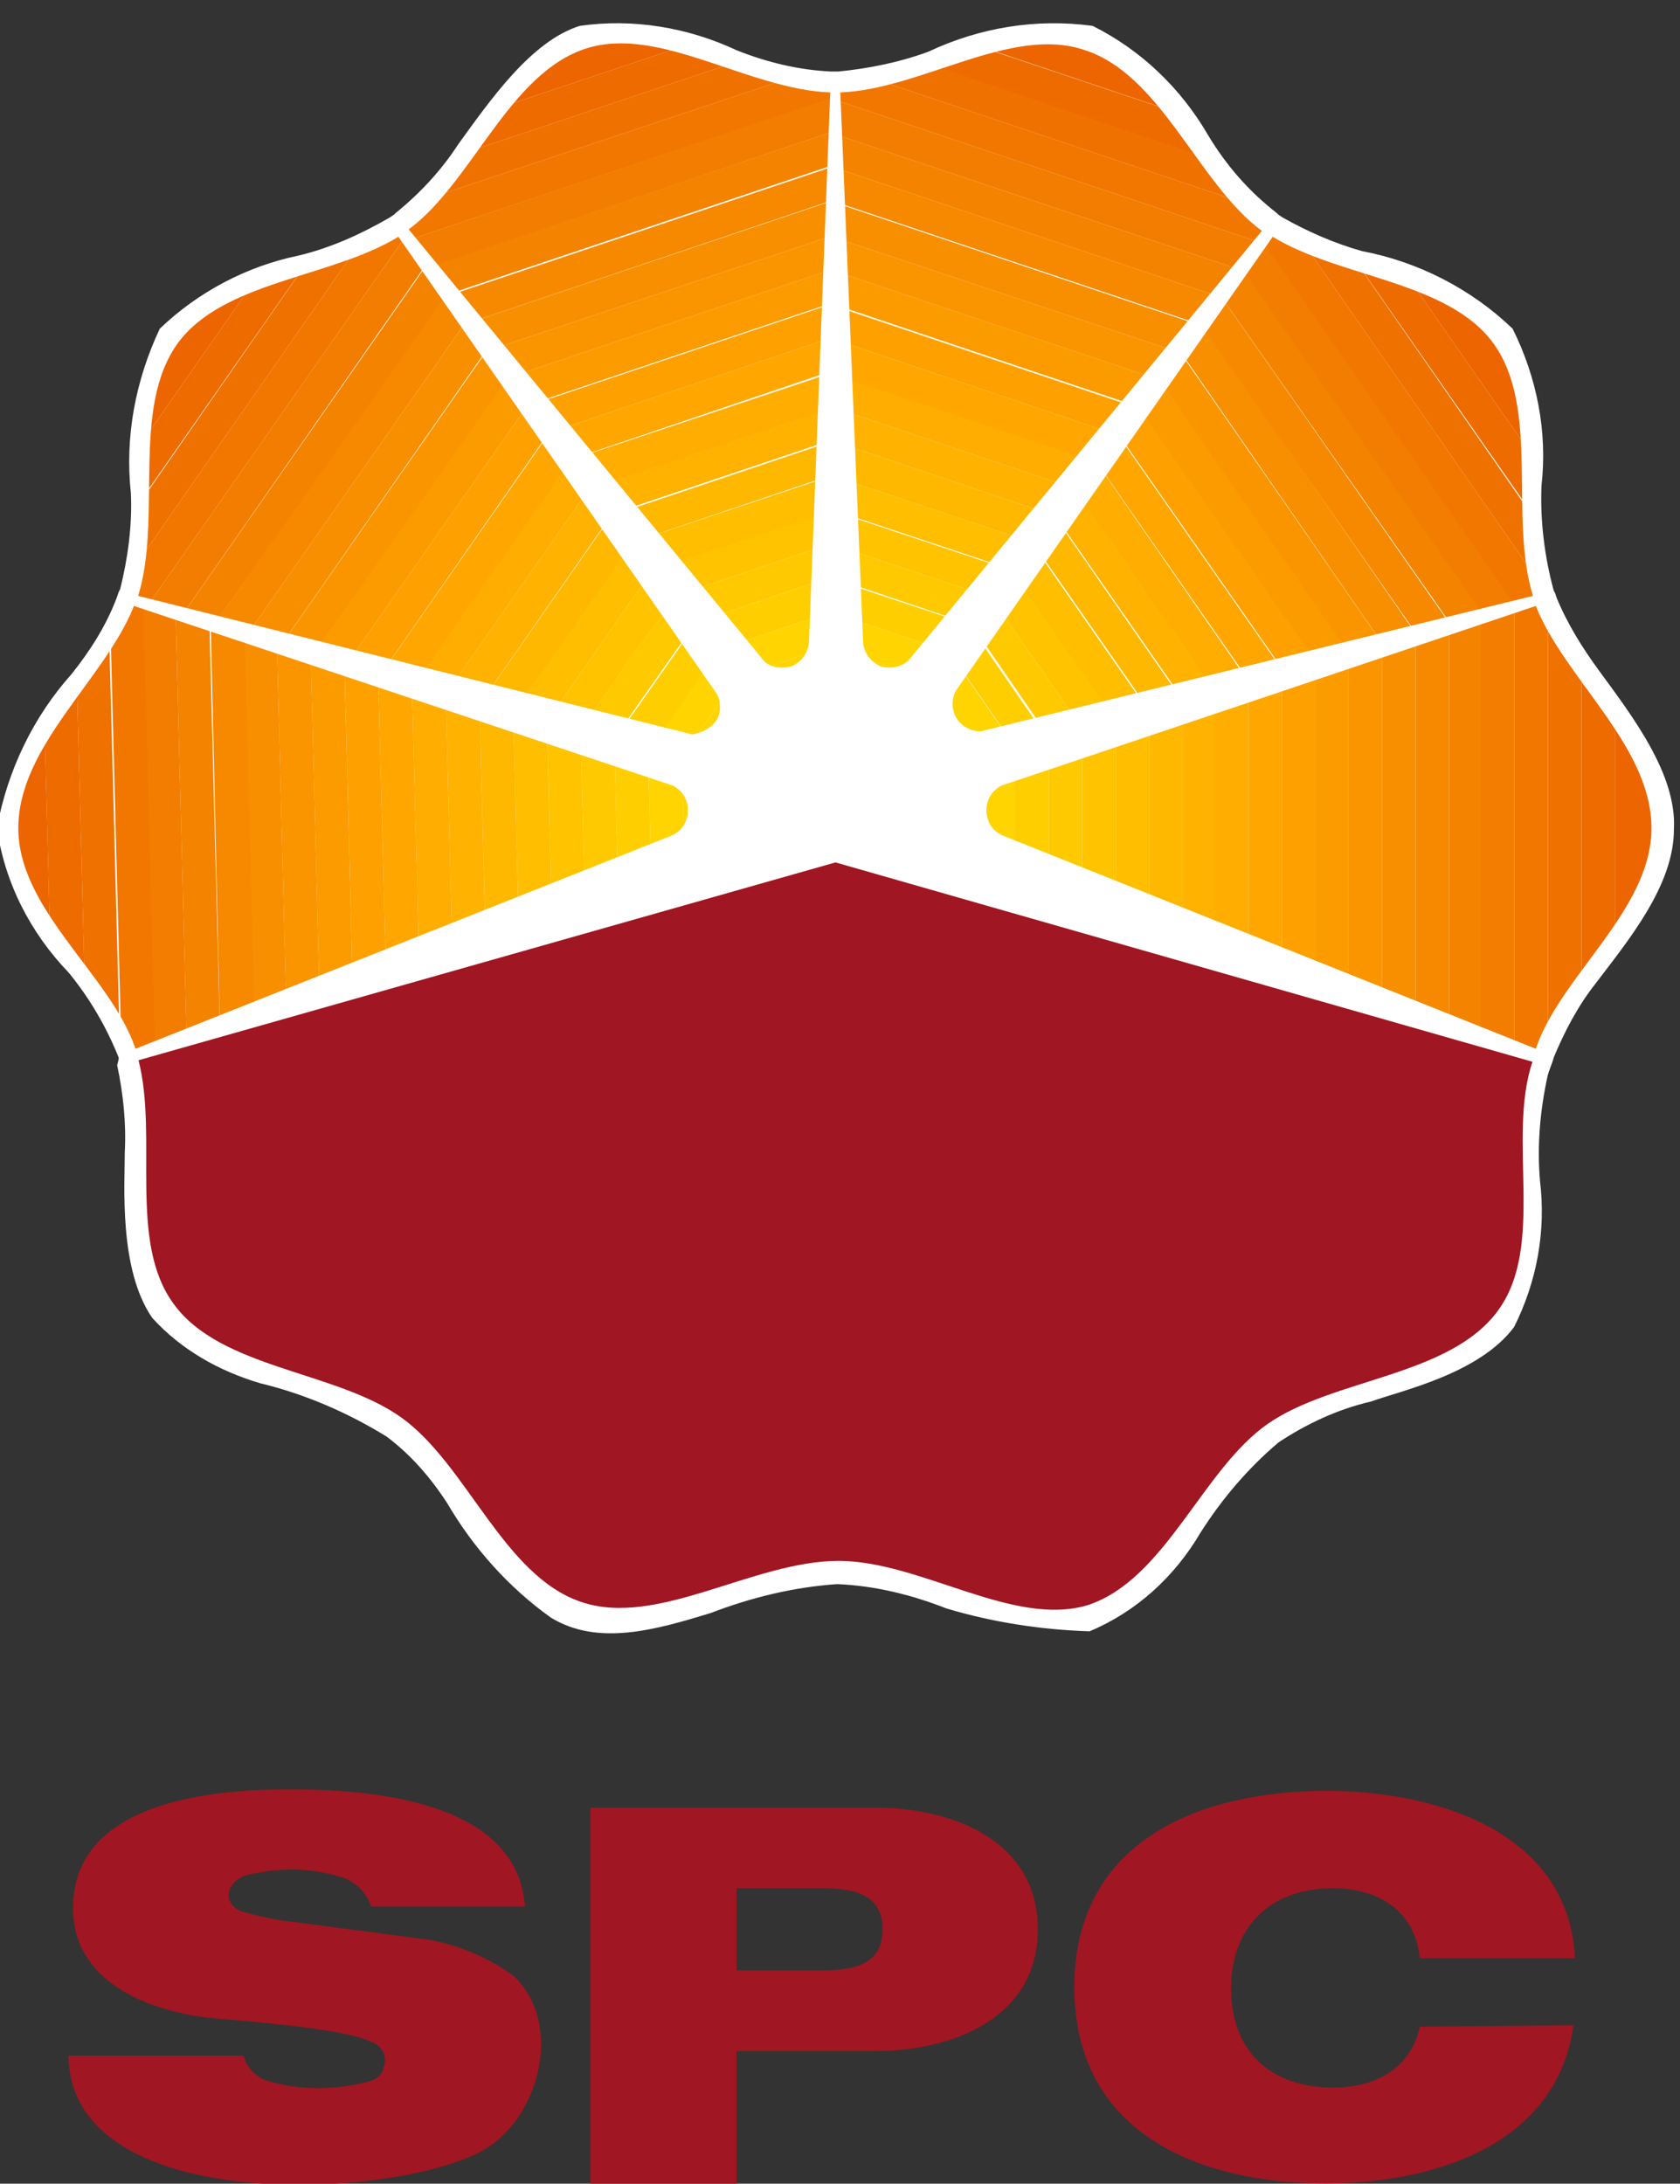 <?xml version="1.0" encoding="utf-8"?>
<!-- Generator: Adobe Illustrator 25.2.3, SVG Export Plug-In . SVG Version: 6.00 Build 0)  -->
<svg version="1.1" id="Group_12949" xmlns="http://www.w3.org/2000/svg" xmlns:xlink="http://www.w3.org/1999/xlink" x="0px"
	 y="0px" viewBox="0 0 110.4 143.5" style="enable-background:new 0 0 110.4 143.5;" xml:space="preserve">
<rect x="0" y="0" width="110.4" height="143.5" fill="#333333" stroke="none"/>
<style type="text/css">
	.st0{fill:#FFFFFF;}
	.st1{fill:#A01622;}
	.st2{clip-path:url(#SVGID_2_);}
	.st3{fill:#FFD400;}
	.st4{fill:#FFCE00;}
	.st5{fill:#FFC900;}
	.st6{fill:#FFC300;}
	.st7{fill:#FFBE00;}
	.st8{fill:#FFB800;}
	.st9{fill:#FFB200;}
	.st10{fill:#FFAD00;}
	.st11{fill:#FFA700;}
	.st12{fill:#FEA100;}
	.st13{fill:#FC9B00;}
	.st14{fill:#FA9500;}
	.st15{fill:#F88F00;}
	.st16{fill:#F68900;}
	.st17{fill:#F48300;}
	.st18{fill:#F37D00;}
	.st19{fill:#F17700;}
	.st20{fill:#EF7100;}
	.st21{fill:#EE6B00;}
	.st22{fill:#EC6500;}
	.st23{clip-path:url(#SVGID_4_);}
	.st24{clip-path:url(#SVGID_6_);}
	.st25{clip-path:url(#SVGID_8_);}
	.st26{clip-path:url(#SVGID_10_);}
	.st27{clip-path:url(#SVGID_12_);}
</style>
<g id="Group_12934">
	<g id="Group_12919">
		<g id="Group_12918">
			<path id="Path_68111" class="st0" d="M105.1,44.1c-1.1-1.5-2.1-3.1-2.8-4.8l-0.1-0.3l-0.1-0.2c-0.6-2.2-0.9-4.6-0.8-6.9
				c0.4-3.5-0.3-7.1-1.9-10.3c-2.7-2.6-6.2-4.4-9.9-5.1c-1.8-0.5-3.6-1.3-5.2-2.2L84,14.1L83.9,14c-1.8-1.4-3.3-3.1-4.5-5.1
				c-1.8-3.1-4.4-5.6-7.6-7.2C68.1,1.2,64.4,1.8,61,3.4c-1.9,0.7-3.9,1.1-5.9,1.3h-0.5c-2.1-0.1-4.2-0.6-6.2-1.4
				c-3.2-1.5-6.8-2.1-10.3-1.6c-3.2,1-5.9,4.9-8,7.8c-1.1,1.7-2.5,3.2-4.1,4.5l-0.1,0.1l-0.3,0.2c-1.9,1.1-3.9,2-6,2.5
				c-3.4,0.7-6.6,2.4-9.1,4.8c-1.6,3.4-2.3,7.1-1.9,10.8c0.1,2.1-0.2,4.3-0.7,6.3l-0.1,0.2l-0.1,0.3c-0.7,1.9-1.8,3.6-3,5.1
				c-2.5,2.8-4.2,6.3-4.9,10.1c0.5,3.6,2.2,6.9,4.7,9.5c1.4,1.7,2.5,3.6,3.3,5.6l0,0.1L7.7,70c0.4,1.9,0.6,3.8,0.5,5.7
				c0,2.2-0.4,7.7,1.8,10.9c1.9,2.1,4.4,3.5,7.1,4.3c2.9,0.7,5.7,1.9,8.3,3.5c1.6,1.2,2.9,2.7,4,4.4c1.7,2.9,4,5.5,6.8,7.5
				c3.1,1.9,6.9,0.8,10.5-0.3c2.6-1,5.4-1.7,8.3-1.9c2.5,0.1,4.9,0.7,7.2,1.6c3,0.9,6.2,1.4,9.4,1.5c3.1-1.3,5.6-3.6,7.3-6.5
				c1.4-2.2,3.1-4.2,5.1-5.9c1.8-1.2,3.9-2.2,6.1-2.7c1.9-0.7,7.1-1.8,9.4-4.9c1.5-3,2.1-6.3,1.7-9.6c-0.2-2.3,0-4.6,0.5-6.9
				c0.1-0.4,0.3-0.8,0.4-1.2c0.7-1.7,1.6-3.4,2.7-4.8c2.2-2.9,5.2-6.5,5.2-10.2C110.2,50.9,107.3,47.1,105.1,44.1L105.1,44.1z"/>
		</g>
	</g>
	<g id="Group_12933" transform="translate(.503 .473)">
		<g id="Group_12932">
			<path id="Path_68112" class="st1" d="M54.4,56.2l-45.8,13c1.3,5.1-0.7,11.9,2.3,16c3.1,4.3,10.7,4.4,15,7.5s6.7,10.4,11.8,12.1
				c5,1.7,11.3-2.7,16.9-2.7c5.4,0,11.5,4.4,16.4,2.9c5.1-1.7,7.5-8.9,11.8-11.9s11.9-3.1,15.1-7.4s0.6-11.3,2.3-16.4L54.4,56.2z"/>
			<g id="Group_12921" transform="translate(0 11.647)">
				<g>
					<defs>
						<path id="SVGID_1_" d="M44.7,41.1c0-0.7-0.4-1.3-1-1.6L8.3,27.7c-1.9,4.8-7.6,9.2-7.6,14.6S6.8,52,8.4,56.8l35.2-14
							C44.3,42.5,44.7,41.9,44.7,41.1L44.7,41.1z"/>
					</defs>
					<clipPath id="SVGID_2_">
						<use xlink:href="#SVGID_1_"  style="overflow:visible;"/>
					</clipPath>
					<g id="Group_12920" class="st2">
						<path id="Path_68113" class="st3" d="M45.9,56.7l-1.1,0L44,26.6h1.9V56.7z"/>
						<path id="Path_68114" class="st3" d="M44.8,56.7l-2.2,0.1l-0.8-30.2H44L44.8,56.7z"/>
						<path id="Path_68115" class="st4" d="M42.6,56.8l-2.2,0.1l-0.8-30.2h2.2L42.6,56.8z"/>
						<path id="Path_68116" class="st5" d="M40.4,56.8l-2.2,0.1l-0.8-30.3h2.2L40.4,56.8z"/>
						<path id="Path_68117" class="st6" d="M38.2,56.9L36,56.9l-0.8-30.4h2.2L38.2,56.9z"/>
						<path id="Path_68118" class="st7" d="M36,56.9L33.8,57L33,26.6h2.2L36,56.9z"/>
						<path id="Path_68119" class="st8" d="M33.8,57L31.6,57l-0.8-30.5H33L33.8,57z"/>
						<path id="Path_68120" class="st9" d="M31.6,57l-2.2,0.1l-0.8-30.5h2.2L31.6,57z"/>
						<path id="Path_68121" class="st10" d="M29.4,57.1l-2.2,0.1l-0.8-30.6h2.2L29.4,57.1z"/>
						<path id="Path_68122" class="st11" d="M27.2,57.2L25,57.2l-0.8-30.6h2.2L27.2,57.2z"/>
						<path id="Path_68123" class="st12" d="M25,57.2l-2.2,0.1L22,26.6h2.2L25,57.2z"/>
						<path id="Path_68124" class="st13" d="M22.8,57.3l-2.2,0.1l-0.8-30.7l1.7,0H22L22.8,57.3z"/>
						<path id="Rectangle_10605" class="st14" d="M17.6,26.7l2.2-0.1l0.8,30.7l-2.2,0.1L17.6,26.7z"/>
						<path id="Rectangle_10606" class="st15" d="M15.4,26.7l2.2-0.1l0.8,30.7l-2.2,0.1L15.4,26.7z"/>
						<path id="Rectangle_10607" class="st16" d="M13.3,26.8l2.2-0.1l0.8,30.7L14,57.5L13.3,26.8z"/>
						<path id="Rectangle_10608" class="st17" d="M11,26.8l2.2-0.1L14,57.5l-2.2,0.1L11,26.8z"/>
						<path id="Rectangle_10609" class="st18" d="M8.8,26.9l2.2-0.1l0.8,30.7l-2.2,0.1L8.8,26.9z"/>
						<path id="Rectangle_10610" class="st19" d="M6.7,27l2.2-0.1l0.8,30.7l-2.2,0.1L6.7,27z"/>
						<path id="Rectangle_10611" class="st20" d="M4.4,27L6.6,27l0.8,30.7l-2.2,0.1L4.4,27z"/>
						<path id="Rectangle_10612" class="st21" d="M2.2,27.1L4.4,27l0.8,30.7l-2.2,0.1L2.2,27.1z"/>
						<path id="Rectangle_10613" class="st22" d="M0,27.1l2.2-0.1l0.8,30.7l-2.2,0.1L0,27.1z"/>
						<path id="Path_68125" class="st22" d="M0.8,57.8l-1.3,0V27.1h0.5L0.8,57.8z"/>
					</g>
				</g>
			</g>
			<g id="Group_12923" transform="translate(2.476 3.986)">
				<g>
					<defs>
						<path id="SVGID_3_" d="M44.2,42.7c0.2-0.5,0.2-1.1-0.1-1.6l-20.9-30c-4.4,2.7-11.5,2.9-14.5,7c-3.1,4.3-1,11.4-2.6,16.6
							l36.4,9.1C43.2,43.7,43.9,43.3,44.2,42.7z"/>
					</defs>
					<clipPath id="SVGID_4_">
						<use xlink:href="#SVGID_3_"  style="overflow:visible;"/>
					</clipPath>
					<g id="Group_12922" class="st23">
						<path id="Path_68127" class="st3" d="M42.1,44.9l3.4-4.9v4.9H42.1z"/>
						<path id="Path_68128" class="st3" d="M39.5,44.9l6-8.7V40l-3.4,4.9L39.5,44.9z"/>
						<path id="Path_68129" class="st4" d="M36.9,44.9l8.7-12.4v3.8l-6,8.7H36.9z"/>
						<path id="Path_68130" class="st5" d="M34.2,44.9l11.3-16.2v3.8l-8.7,12.4H34.2z"/>
						<path id="Path_68131" class="st6" d="M31.6,44.9l13.6-19.5l0.4,0.2v3L34.2,44.9H31.6z"/>
						<path id="Path_68132" class="st7" d="M29,44.9l14.4-20.7l1.8,1.2L31.6,44.9H29z"/>
						<path id="Path_68133" class="st8" d="M26.4,44.9l15.3-21.9l1.8,1.2L29,44.9H26.4z"/>
						<path id="Path_68134" class="st9" d="M23.7,44.9l16.2-23.2l1.8,1.2L26.4,44.9L23.7,44.9z"/>
						<path id="Path_68135" class="st10" d="M21.1,44.9l17-24.4l1.8,1.2L23.7,44.9L21.1,44.9z"/>
						<path id="Path_68136" class="st11" d="M19.4,44.9l-0.6-0.4l17.6-25.2l1.8,1.2l-17,24.4H19.4z"/>
						<path id="Path_68137" class="st12" d="M18.8,44.5L17,43.2L34.6,18l1.8,1.2L18.8,44.5z"/>
						<path id="Rectangle_10614" class="st13" d="M15.2,42l17.6-25.2l1.8,1.2L17,43.2L15.2,42z"/>
						<path id="Rectangle_10615" class="st14" d="M13.5,40.8l17.6-25.2l1.8,1.2L15.2,42L13.5,40.8z"/>
						<path id="Rectangle_10616" class="st15" d="M11.7,39.5l17.6-25.2l1.8,1.2L13.5,40.8L11.7,39.5z"/>
						<path id="Rectangle_10617" class="st16" d="M9.9,38.3l17.6-25.2l1.8,1.2L11.7,39.5L9.9,38.3z"/>
						<path id="Rectangle_10618" class="st17" d="M8.2,37.1l17.6-25.2l1.8,1.2L9.9,38.3L8.2,37.1z"/>
						<path id="Rectangle_10619" class="st18" d="M6.4,35.8L24,10.6l1.8,1.2L8.2,37.1L6.4,35.8z"/>
						<path id="Path_68138" class="st19" d="M6.4,35.8l-1.8-1.2L21.8,9.9H23l1,0.7L6.4,35.8z"/>
						<path id="Path_68139" class="st20" d="M4.6,34.6l-0.2-0.1v-3.3L19.2,9.9h2.6L4.6,34.6z"/>
						<path id="Path_68140" class="st21" d="M4.4,27.4L16.6,9.9h2.6L4.4,31.1L4.4,27.4z"/>
						<path id="Path_68141" class="st22" d="M4.4,23.6L14,9.9h2.6L4.4,27.4V23.6z"/>
						<path id="Path_68142" class="st22" d="M14,9.9L4.4,23.6V9.9H14z"/>
					</g>
				</g>
			</g>
			<g id="Group_12925" transform="translate(8.055)">
				<g>
					<defs>
						<path id="SVGID_5_" d="M43.5,43.3c0.6-0.3,1-0.8,1.1-1.5l1.4-36.2C40.6,5.4,34.8,1.2,30,2.7c-5.1,1.6-7.5,8.8-11.7,11.9
							l23.3,28.3C42,43.4,42.8,43.5,43.5,43.3L43.5,43.3z"/>
					</defs>
					<clipPath id="SVGID_6_">
						<use xlink:href="#SVGID_5_"  style="overflow:visible;"/>
					</clipPath>
					<g id="Group_12924" class="st24">
						<path id="Path_68144" class="st3" d="M38,44.7l9.1-3.1v3.1H38z"/>
						<path id="Path_68145" class="st3" d="M31.3,44.7l15.8-5.3v2.2L38,44.7L31.3,44.7z"/>
						<path id="Path_68146" class="st4" d="M27.5,44.7l-0.3-0.9l19.9-6.7v2.3l-15.8,5.3L27.5,44.7z"/>
						<path id="Path_68147" class="st5" d="M27.2,43.8l-0.7-2l20.6-6.9v2.2L27.2,43.8z"/>
						<path id="Path_68148" class="st6" d="M26.5,41.8l-0.7-2l21.3-7.1v2.2L26.5,41.8z"/>
						<path id="Path_68149" class="st7" d="M25.8,39.8l-0.7-2l21.9-7.3v2.3L25.8,39.8z"/>
						<path id="Path_68150" class="st8" d="M25.2,37.8l-0.7-2l22.6-7.6v2.2L25.2,37.8z"/>
						<path id="Path_68151" class="st9" d="M24.5,35.7l-0.7-2l23.3-7.8v2.2L24.5,35.7z"/>
						<path id="Path_68152" class="st10" d="M23.8,33.7l-0.7-2l24-8v2.3L23.8,33.7z"/>
						<path id="Path_68153" class="st11" d="M23.1,31.7l-0.7-2l24.6-8.3v2.2L23.1,31.7z"/>
						<path id="Path_68154" class="st12" d="M22.4,29.7l-0.7-2l25.3-8.5v2.2L22.4,29.7z"/>
						<path id="Path_68155" class="st13" d="M21.8,27.6l-0.7-2l26-8.7v2.2L21.8,27.6z"/>
						<path id="Path_68156" class="st14" d="M21.1,25.6l-0.7-2l26.7-8.9v2.2L21.1,25.6z"/>
						<path id="Path_68157" class="st15" d="M20.4,23.6l-0.7-2l27.4-9.2v2.3L20.4,23.6z"/>
						<path id="Path_68158" class="st16" d="M19.7,21.6l-0.7-2l28-9.4v2.2L19.7,21.6z"/>
						<path id="Path_68159" class="st17" d="M19,19.5l-0.7-2l28.7-9.6v2.2L19,19.5z"/>
						<path id="Path_68160" class="st18" d="M18.4,17.5l-0.7-2l29.1-9.8l0.2,0.7v1.5L18.4,17.5z"/>
						<path id="Path_68161" class="st19" d="M17.7,15.5l-0.6-1.8v-0.3l29.1-9.7l0.7,2L17.7,15.5z"/>
						<path id="Path_68162" class="st20" d="M17.1,11.2l28.4-9.5l0.7,2l-29.1,9.7V11.2z"/>
						<path id="Path_68163" class="st21" d="M17.1,9l26.6-8.9h1.2l0.6,1.6l-28.4,9.5V9z"/>
						<path id="Path_68164" class="st22" d="M17.1,6.7L37,0.1h6.7L17.1,9V6.7z"/>
						<path id="Path_68165" class="st22" d="M37,0.1L17.1,6.7V0.1H37z"/>
					</g>
				</g>
			</g>
			<g id="Group_12927" transform="translate(20.022 11.647)">
				<g>
					<defs>
						<path id="SVGID_7_" d="M44.3,41.1c0-0.7,0.4-1.3,1-1.6l35.1-11.8c1.9,4.8,7.6,9.2,7.6,14.6S82,52,80.4,56.8l-35-14
							C44.7,42.5,44.3,41.9,44.3,41.1L44.3,41.1z"/>
					</defs>
					<clipPath id="SVGID_8_">
						<use xlink:href="#SVGID_7_"  style="overflow:visible;"/>
					</clipPath>
					<g id="Group_12926" class="st25">
						<path id="Rectangle_10620" class="st3" d="M43.1,26.9H44v30.7h-0.9V26.9z"/>
						<path id="Rectangle_10621" class="st3" d="M44,26.9h2.2v30.7H44V26.9z"/>
						<path id="Rectangle_10622" class="st4" d="M46.2,26.9h2.2v30.7h-2.2V26.9z"/>
						<path id="Rectangle_10623" class="st5" d="M48.4,26.9h2.2v30.7h-2.2V26.9z"/>
						<path id="Rectangle_10624" class="st6" d="M50.6,26.9h2.2v30.7h-2.2V26.9z"/>
						<path id="Rectangle_10625" class="st7" d="M52.8,26.9H55v30.7h-2.2V26.9z"/>
						<path id="Rectangle_10626" class="st8" d="M55,26.9h2.2v30.7H55V26.9z"/>
						<path id="Rectangle_10627" class="st9" d="M57.2,26.9h2.2v30.7h-2.2V26.9z"/>
						<path id="Rectangle_10628" class="st10" d="M59.3,26.9h2.2v30.7h-2.2V26.9z"/>
						<path id="Rectangle_10629" class="st11" d="M61.5,26.9h2.2v30.7h-2.2V26.9z"/>
						<path id="Rectangle_10630" class="st12" d="M63.7,26.9h2.2v30.7h-2.2V26.9z"/>
						<path id="Rectangle_10631" class="st13" d="M65.9,26.9h2.2v30.7h-2.2V26.9z"/>
						<path id="Rectangle_10632" class="st14" d="M68.1,26.9h2.2v30.7h-2.2V26.9z"/>
						<path id="Rectangle_10633" class="st15" d="M70.3,26.9h2.2v30.7h-2.2V26.9z"/>
						<path id="Rectangle_10634" class="st16" d="M72.5,26.9h2.2v30.7h-2.2V26.9z"/>
						<path id="Rectangle_10635" class="st17" d="M74.7,26.9h2.2v30.7h-2.2V26.9z"/>
						<path id="Rectangle_10636" class="st18" d="M76.9,26.9H79v30.7h-2.2V26.9z"/>
						<path id="Rectangle_10637" class="st19" d="M79,26.9h2.2v30.7H79V26.9z"/>
						<path id="Rectangle_10638" class="st20" d="M81.2,26.9h2.2v30.7h-2.2V26.9z"/>
						<path id="Rectangle_10639" class="st21" d="M83.4,26.9h2.2v30.7h-2.2V26.9z"/>
						<path id="Rectangle_10640" class="st22" d="M85.6,26.9h2.2v30.7h-2.2V26.9z"/>
						<path id="Rectangle_10641" class="st22" d="M87.8,26.9h1.4v30.7h-1.4V26.9z"/>
					</g>
				</g>
			</g>
			<g id="Group_12929" transform="translate(19.333 3.986)">
				<g>
					<defs>
						<path id="SVGID_9_" d="M42.9,42.5c-0.2-0.5-0.2-1.1,0.1-1.6l20.8-29.8c4.4,2.7,11.5,2.9,14.5,7c3.1,4.3,1,11.4,2.6,16.6
							l-36.3,8.9C43.9,43.6,43.2,43.2,42.9,42.5z"/>
					</defs>
					<clipPath id="SVGID_10_">
						<use xlink:href="#SVGID_9_"  style="overflow:visible;"/>
					</clipPath>
					<g id="Group_12928" class="st26">
						<path id="Path_68168" class="st3" d="M41.5,40.7l2.8,4h-2.8V40.7z"/>
						<path id="Path_68169" class="st3" d="M41.5,36.9l5.4,7.8h-2.6l-2.8-4L41.5,36.9z"/>
						<path id="Path_68170" class="st4" d="M41.5,33.2l8,11.6H47l-5.4-7.8L41.5,33.2z"/>
						<path id="Path_68171" class="st5" d="M41.5,29.4l10.7,15.3h-2.6l-8-11.6L41.5,29.4z"/>
						<path id="Path_68172" class="st6" d="M41.5,25.6l13.3,19.1h-2.6L41.5,29.4L41.5,25.6z"/>
						<path id="Path_68173" class="st7" d="M41.5,25.6l1.7-1.2l14.2,20.4h-2.6L41.5,25.6L41.5,25.6z"/>
						<path id="Path_68174" class="st8" d="M43.3,24.4l1.8-1.2l15,21.6h-2.6L43.3,24.4z"/>
						<path id="Path_68175" class="st9" d="M45.1,23.1l1.8-1.2l15.9,22.9h-2.6L45.1,23.1z"/>
						<path id="Path_68176" class="st10" d="M46.8,21.9l1.8-1.2l16.7,24.1h-2.6L46.8,21.9z"/>
						<path id="Path_68177" class="st11" d="M48.6,20.7l1.8-1.2l17.6,25.2l-0.1,0.1h-2.5L48.6,20.7z"/>
						<path id="Rectangle_10642" class="st12" d="M50.4,19.4l1.8-1.2l17.6,25.2l-1.8,1.2L50.4,19.4z"/>
						<path id="Rectangle_10643" class="st13" d="M52.1,18.2l1.8-1.2l17.6,25.2l-1.8,1.2L52.1,18.2z"/>
						<path id="Rectangle_10644" class="st14" d="M53.9,17l1.8-1.2L73.2,41l-1.8,1.2L53.9,17z"/>
						<path id="Rectangle_10645" class="st15" d="M55.7,15.7l1.8-1.2L75,39.8L73.2,41L55.7,15.7z"/>
						<path id="Rectangle_10646" class="st16" d="M57.4,14.5l1.8-1.2l17.6,25.2L75,39.7L57.4,14.5z"/>
						<path id="Rectangle_10647" class="st17" d="M59.2,13.3L61,12l17.6,25.2l-1.8,1.2L59.2,13.3z"/>
						<path id="Rectangle_10648" class="st18" d="M61,12.1l1.8-1.2l17.6,25.2l-1.8,1.2L61,12.1z"/>
						<path id="Path_68178" class="st19" d="M62.7,10.8L64,9.9h0.7l17.3,24.9l-1.8,1.2L62.7,10.8z"/>
						<path id="Path_68179" class="st20" d="M67.3,9.9l15.2,21.9v2.6l-0.5,0.4L64.7,9.9L67.3,9.9z"/>
						<path id="Path_68180" class="st21" d="M70,9.9L82.6,28v3.8L67.3,9.9L70,9.9z"/>
						<path id="Path_68181" class="st22" d="M72.6,9.9l10,14.4V28L70,9.9H72.6z"/>
						<path id="Path_68182" class="st22" d="M82.6,24.3l-10-14.4h10V24.3z"/>
					</g>
				</g>
			</g>
			<g id="Group_12931" transform="translate(17.019)">
				<g>
					<defs>
						<path id="SVGID_11_" d="M40.3,43.3c-0.6-0.3-1-0.8-1.1-1.5L37.7,5.6c5.3-0.2,11.2-4.4,16-2.8c5.1,1.6,7.5,8.8,11.7,11.9
							L42.2,42.9C41.7,43.4,40.9,43.5,40.3,43.3L40.3,43.3z"/>
					</defs>
					<clipPath id="SVGID_12_">
						<use xlink:href="#SVGID_11_"  style="overflow:visible;"/>
					</clipPath>
					<g id="Group_12930" class="st27">
						<path id="Path_68184" class="st3" d="M36.6,41.9l8.5,2.8h-8.5V41.9z"/>
						<path id="Path_68185" class="st3" d="M36.6,39.6l15.2,5.1h-6.7l-8.5-2.8L36.6,39.6z"/>
						<path id="Path_68186" class="st4" d="M36.6,37.4L56.5,44l-0.2,0.7h-4.5l-15.2-5.1L36.6,37.4z"/>
						<path id="Path_68187" class="st5" d="M36.6,35.1L57.2,42l-0.7,2l-19.9-6.7L36.6,35.1z"/>
						<path id="Path_68188" class="st6" d="M36.6,32.9L57.9,40l-0.7,2l-20.6-6.9L36.6,32.9z"/>
						<path id="Path_68189" class="st7" d="M36.6,30.6l21.9,7.3l-0.7,2l-21.3-7.1L36.6,30.6z"/>
						<path id="Path_68190" class="st8" d="M36.6,28.3l22.6,7.6l-0.7,2l-21.9-7.3L36.6,28.3z"/>
						<path id="Path_68191" class="st9" d="M36.6,26.1l23.3,7.8l-0.7,2l-22.6-7.6V26.1z"/>
						<path id="Path_68192" class="st10" d="M36.6,23.9l24,8l-0.7,2l-23.3-7.8V23.9z"/>
						<path id="Path_68193" class="st11" d="M36.6,21.6l24.6,8.3l-0.7,2l-24-8V21.6z"/>
						<path id="Path_68194" class="st12" d="M36.6,19.4l25.3,8.5l-0.7,2l-24.6-8.3V19.4z"/>
						<path id="Path_68195" class="st13" d="M36.6,17.1l26,8.7l-0.7,2l-25.3-8.5V17.1z"/>
						<path id="Path_68196" class="st14" d="M36.6,14.9l26.7,8.9l-0.7,2l-26-8.7L36.6,14.9z"/>
						<path id="Path_68197" class="st15" d="M36.6,12.6l27.4,9.2l-0.7,2l-26.7-8.9L36.6,12.6z"/>
						<path id="Path_68198" class="st16" d="M36.6,10.3l28,9.4l-0.7,2l-27.4-9.2V10.3z"/>
						<path id="Path_68199" class="st17" d="M36.6,8.1l28.7,9.6l-0.7,2l-28-9.4V8.1z"/>
						<path id="Path_68200" class="st18" d="M36.6,6.5l0.2-0.6L66,15.7l-0.7,2L36.6,8.1L36.6,6.5z"/>
						<path id="Path_68201" class="st19" d="M36.8,5.9l0.7-2l29.2,9.8v0.1L66,15.7L36.8,5.9z"/>
						<path id="Path_68202" class="st20" d="M37.5,3.9l0.7-2l28.5,9.5v2.3L37.5,3.9z"/>
						<path id="Path_68203" class="st21" d="M38.1,1.9l0.6-1.8h0.7l27.2,9.1v2.3L38.1,1.9z"/>
						<path id="Path_68204" class="st22" d="M46.2,0.1l20.4,6.8v2.3L39.5,0.1L46.2,0.1z"/>
						<path id="Path_68205" class="st22" d="M66.6,6.9L46.2,0.1h20.4V6.9z"/>
					</g>
				</g>
			</g>
		</g>
	</g>
</g>
<g id="Group_12935" transform="translate(42.499 6.985)">
	<path id="Path_68207" class="st1" d="M-3.7,111.8v24.8h9.6v-8.8H15c5,0,10.7-2.1,10.7-8c0-5.9-5.7-8-10.7-8L-3.7,111.8z M5.9,122.5
		v-5.4h5.4c2,0,4.2,0.2,4.2,2.7s-2.2,2.7-4.2,2.7H5.9z"/>
	<path id="Path_68208" class="st1" d="M-38,128.1c0.1,10.5,21.1,9.5,27.1,6.3c3.8-2,5.5-8.3,2.2-11.5c-1.6-1.2-3.5-2-5.5-2.4
		l-9.1-1.2c-1.1-0.1-2.3-0.4-3.4-0.7c-1.2-0.6-0.9-1.8,0.2-2.3c2.2-0.6,4.6-0.6,6.8,0.2c0.8,0.4,1.3,1,1.6,1.8H-8
		c-0.5-7-10.2-7.7-15.5-7.7c-5.1,0-14.2,0.8-14.2,7.8c0,4.8,4.8,6.7,8.8,7.2c2.1,0.2,9.1,0.7,10.8,1.6c0.7,0.2,1.1,1,0.8,1.7
		c-0.1,0.5-0.5,0.8-1,0.9c-2.2,0.6-4.6,0.6-6.8-0.1c-0.7-0.3-1.2-0.9-1.4-1.6L-38,128.1z"/>
	<path id="Path_68209" class="st1" d="M50.8,126.2c-0.6,2.8-3,4-5.7,4c-4.1,0-6.7-2.4-6.7-6.5s2.6-6.6,6.7-6.6c3,0,5.4,1.5,5.7,4.6
		H61c-0.4-8.4-9.3-11-16.3-11c-8.4,0-16.6,3.3-16.6,12.9s8.2,12.9,16.5,12.9c6.9,0,15.2-2.4,16.3-10.4L50.8,126.2z"/>
</g>
</svg>
